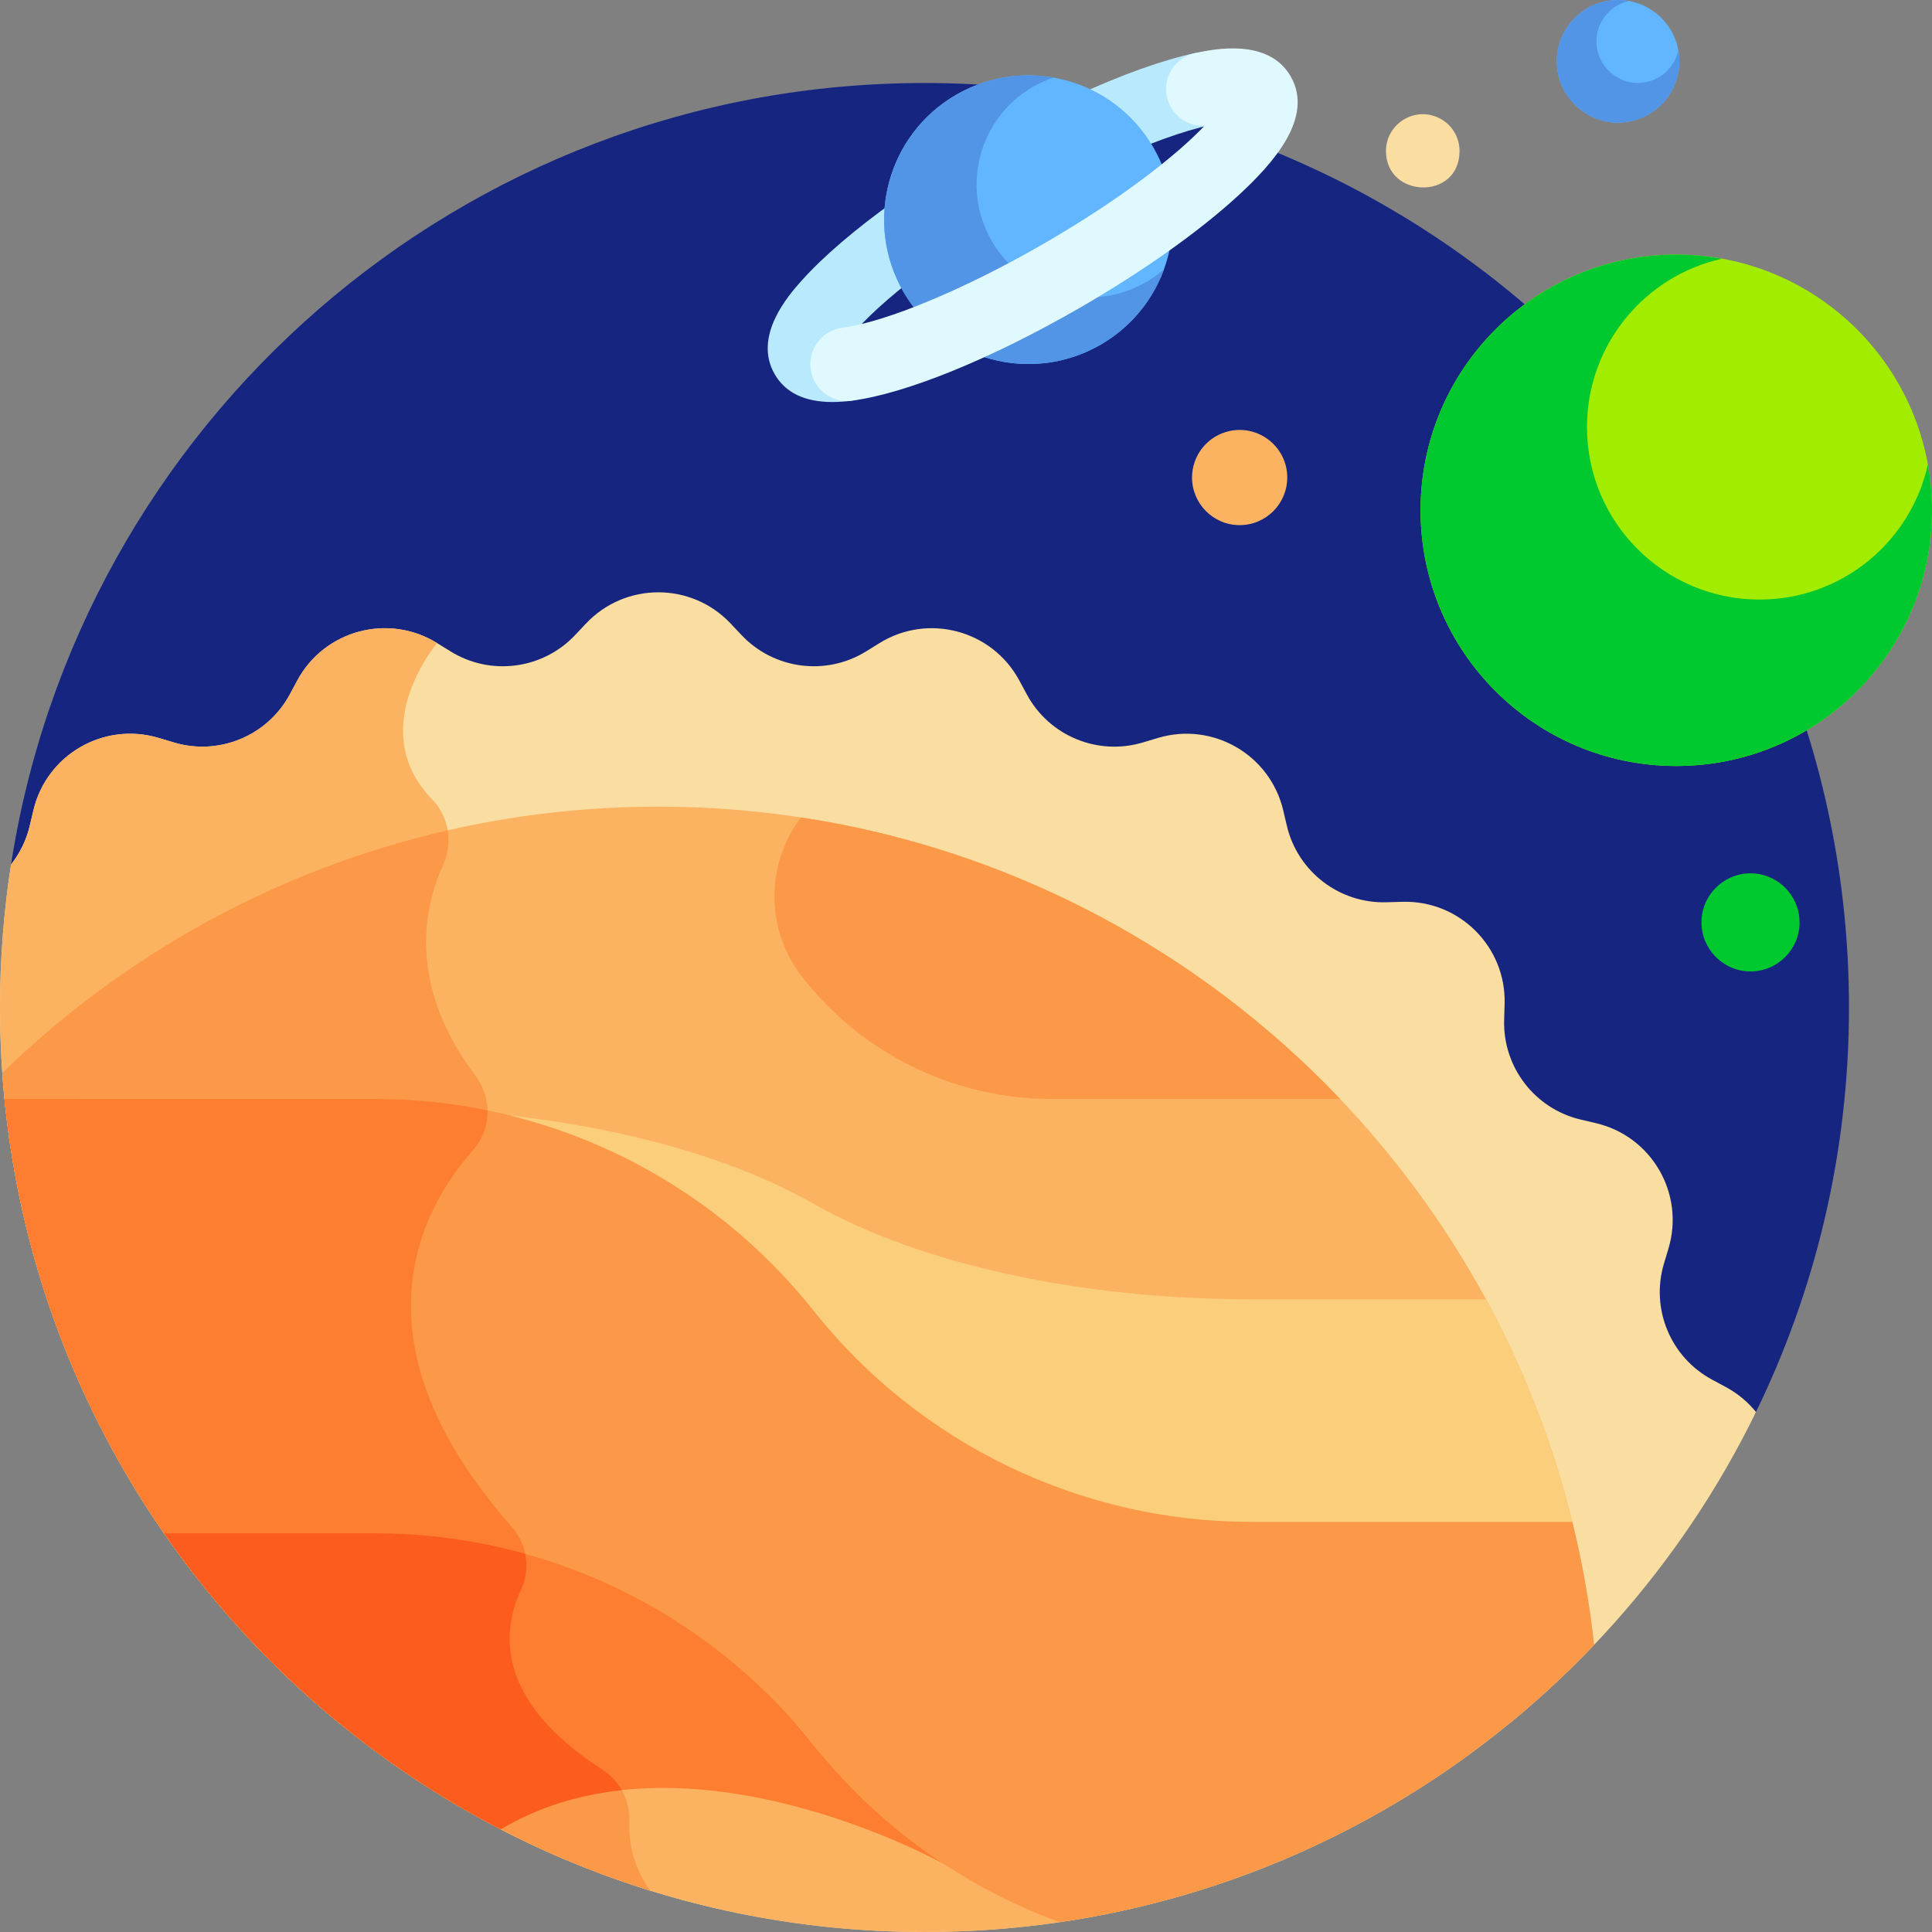 <svg height="512pt" viewBox="0 0 512 512" width="512pt" xmlns="http://www.w3.org/2000/svg"><rect x="0" y="0" width="512" height="512" fill="#808080" stroke="none"/><path d="m2.922 230.102 462.004 144.957c16.047-32.598 25.074-69.273 25.074-108.059 0-135.312-109.688-245.004-245-245.004-122.75 0-224.414 90.277-242.227 208.059zm0 0" fill="#162680"/><path d="m457.391 367.598-3.684-1.984c-11.004-5.926-16.328-18.77-12.742-30.742l1.203-4.023c4.348-14.527-4.438-29.715-19.195-33.191l-4.066-.957c-12.176-2.867-20.656-13.906-20.293-26.414l.125-4.195c.445-15.148-11.953-27.547-27.102-27.102l-4.195.121c-12.508.367-23.547-8.113-26.414-20.289l-.957-4.066c-3.477-14.758-18.664-23.543-33.191-19.195l-4.023 1.203c-11.973 3.582-24.816-1.742-30.742-12.746l-1.984-3.684c-7.195-13.355-24.156-17.891-37.055-9.906l-3.539 2.191c-10.637 6.582-24.438 4.777-33.02-4.316l-2.898-3.07c-10.398-11.016-27.918-11.016-38.316 0l-2.895 3.07c-8.586 9.098-22.387 10.902-33.02 4.316l-3.539-2.188c-12.902-7.984-29.863-3.453-37.059 9.906l-1.98 3.68c-5.926 11.004-18.77 16.328-30.742 12.746l-4.023-1.203c-14.527-4.348-29.719 4.434-33.191 19.195l-.957 4.062c-.91 3.855-2.641 7.336-4.973 10.285-1.918 12.352-2.922 25.008-2.922 37.898 0 135.309 109.691 245 245 245 96.867 0 180.594-56.219 220.355-137.805-2.125-2.625-4.793-4.891-7.965-6.598zm0 0" fill="#fadda0"/><path d="m166.797 482.676c.219-5.516-2.516-10.727-7.156-13.711-28.965-18.621-26.445-37.281-21.555-47.645 2.617-5.551 1.559-12.148-2.504-16.754-43.277-49.016-24.109-84.129-10.199-99.797 4.906-5.535 5.082-13.777.637-19.691-17.949-23.855-13.875-44.238-8.594-55.84 2.672-5.871 1.582-12.777-2.91-17.406-18.078-18.629 1.328-41.406 1.328-41.406-12.898-7.984-29.859-3.449-37.055 9.906l-1.98 3.684c-5.93 11.004-18.773 16.328-30.746 12.742l-4.023-1.203c-14.523-4.348-29.715 4.438-33.191 19.199l-.957 4.062c-.906 3.855-2.637 7.336-4.969 10.285-1.918 12.352-2.922 25.008-2.922 37.898 0 109.988 72.48 203.047 172.281 234.027-4.699-6.594-5.684-13.285-5.484-18.352zm0 0" fill="#fbb362"/><path d="m174.457 213.777c-67.594 0-128.906 26.887-173.84 70.543 4.855 69.496 38.688 131 89.504 172.508h309.762c7.949-6.496 15.492-13.473 22.566-20.898-13.617-124.926-119.441-222.152-247.992-222.152zm0 0" fill="#fbb362"/><path d="m138.086 421.32c2.617-5.551 1.559-12.148-2.504-16.754-43.277-49.016-24.109-84.129-10.199-99.797 4.906-5.535 5.082-13.777.637-19.691-17.949-23.855-13.875-44.238-8.594-55.84 1.34-2.941 1.73-6.145 1.227-9.191-45.273 10.348-85.855 33.008-118.035 64.273 4.855 69.496 38.688 131 89.504 172.508h54.73c-12.961-14.25-10.586-27.41-6.766-35.508zm0 0" fill="#fc9949"/><path d="m245 512c54.18 0 104.238-17.598 144.805-47.371h-289.609c40.57 29.773 90.629 47.371 144.805 47.371zm0 0" fill="#fbb362"/><path d="m172.273 501.016c-4.691-6.586-5.676-13.273-5.477-18.34.219-5.516-2.516-10.727-7.156-13.711-2.25-1.445-4.289-2.895-6.172-4.336h-53.273c21.605 15.855 45.902 28.258 72.078 36.387zm0 0" fill="#fc9949"/><path d="m512 135.23c0 37.426-30.34 67.766-67.77 67.766-37.426 0-67.766-30.34-67.766-67.766 0-37.43 30.34-67.77 67.766-67.77 37.43 0 67.77 30.34 67.77 67.77zm0 0" fill="#a2ec00"/><path d="m466.285 158.891c-25.246 0-45.715-20.465-45.715-45.715 0-21.828 15.305-40.07 35.766-44.613-3.93-.711-7.969-1.098-12.105-1.098-37.426 0-67.766 30.34-67.766 67.766s30.34 67.77 67.766 67.77c37.43 0 67.77-30.344 67.77-67.77 0-4.133-.391-8.172-1.098-12.102-4.547 20.461-22.789 35.762-44.617 35.762zm0 0" fill="#00c82f"/><path d="m220.609 106.539c-7.34 0-12.477-2.469-15.305-7.367-5.875-10.172 3.828-21.082 7.012-24.664 5.723-6.438 14.375-13.844 25.023-21.43 4.387-3.121 10.473-2.098 13.598 2.289 3.121 4.387 2.098 10.473-2.289 13.594-11.023 7.852-17.68 14.004-21.465 18.184 3.617 1.043 6.457 4.137 6.977 8.109.699 5.34-3.066 10.234-8.402 10.93-1.82.238-3.539.355-5.148.355zm0 0" fill="#b9e9fd"/><path d="m289.07 44.047c-3.684 0-7.211-2.098-8.855-5.66-2.262-4.887-.133-10.68 4.758-12.941 12.137-5.613 23.125-9.547 31.77-11.387 5.266-1.121 10.441 2.246 11.562 7.512 1.117 5.27-2.246 10.445-7.516 11.562-7.137 1.516-16.953 5.07-27.637 10.012-1.324.613-2.715.902-4.082.902zm0 0" fill="#b9e9fd"/><path d="m463.902 257.441c-7.223 0-12.996-5.918-12.996-13 0-8.242 7.613-14.352 15.543-12.754 6.277 1.305 10.453 6.758 10.453 12.754 0 7.152-5.816 13-13 13zm0 0" fill="#00c82f"/><path d="m367.297 40.012c0-6.27 5.777-10.75 11.66-9.566 4.715 1 7.84 5.031 7.84 9.566 0 13.145-19.5 12.633-19.5 0zm0 0" fill="#fadda0"/><path d="m412.559 16.25c0-9.535 8.227-17.109 17.848-16.172 8.336.836 14.648 7.852 14.648 16.172 0 8.254-6.258 15.316-14.648 16.156-8.914 1.082-17.848-6.215-17.848-16.156zm0 0" fill="#61b6ff"/><path d="m435.145 21.926c-6.031.734-12.078-4.203-12.078-10.93 0-5.262 3.703-9.637 8.598-10.73-.414-.074-.832-.145-1.258-.188-9.621-.938-17.848 6.637-17.848 16.172 0 9.941 8.934 17.238 17.848 16.156 8.391-.84 14.648-7.902 14.648-16.156 0-.988-.094-1.957-.266-2.898-.996 4.516-4.789 8.09-9.645 8.574zm0 0" fill="#5294e5"/><path d="m212.246 216.621c-9.555 12.691-9.363 30.184.625 42.652.074.094.145.184.219.277 15.902 20.023 40.074 31.695 65.645 31.695h76.43c-37.234-39.102-87.031-66.133-142.918-74.625zm0 0" fill="#fc9949"/><path d="m422.453 435.922c-1.215-11.105-3.156-21.996-5.777-32.617h-85.07c-45.199 0-87.93-20.629-116.039-56.027-28.109-35.398-70.84-56.031-116.043-56.031h-98.328c4.172 42.488 19.207 81.785 42.277 115.09h56.051c45.203 0 87.934 20.633 116.043 56.031 17.195 21.652 39.863 37.766 65.215 47.023 55.418-8.109 104.816-34.762 141.672-73.469zm0 0" fill="#fc9949"/><path d="m1.195 291.246c4.172 42.488 19.207 81.781 42.277 115.09h56.051c13.551 0 26.879 1.867 39.656 5.418-.547-2.613-1.762-5.105-3.598-7.184-43.277-49.02-24.109-84.129-10.199-99.801 2.645-2.98 3.902-6.75 3.816-10.516-9.68-1.98-19.613-3.008-29.676-3.008zm0 0" fill="#fd7e31"/><path d="m215.566 462.363c-28.109-35.395-70.84-56.027-116.043-56.027h-56.051c22.797 32.906 53.434 59.965 89.223 78.457 48.875-29.25 117.508 9.227 117.531 9.238-13.016-8.551-24.75-19.188-34.66-31.668zm0 0" fill="#fd7e31"/><path d="m164.777 474.402c-1.227-2.164-2.973-4.047-5.137-5.438-28.961-18.621-26.445-37.281-21.555-47.645 1.434-3.039 1.758-6.395 1.094-9.566-12.777-3.551-26.102-5.418-39.652-5.418h-56.055c22.797 32.906 53.434 59.965 89.223 78.457 10.109-6.051 21.066-9.195 32.082-10.391zm0 0" fill="#fc5d1f"/><path d="m393.828 344.332h-62.223c-45.199 0-87.93-9.328-116.039-25.34-20.543-11.703-48.902-19.832-80.32-23.363 31.418 7.809 59.777 25.777 80.32 51.648 28.109 35.398 70.84 56.027 116.039 56.027h85.07c-5.133-20.805-12.859-40.59-22.848-58.973zm0 0" fill="#face7a"/><path d="m305.672 39.098c-10.562-18.297-33.953-24.562-52.25-14-18.293 10.562-24.559 33.953-13.996 52.246 10.562 18.297 33.953 24.562 52.246 14s24.562-33.953 14-52.246zm0 0" fill="#61b6ff"/><path d="m303.66 74.793c-14.301 8.258-32.59 3.355-40.848-10.945-8.258-14.301-3.355-32.59 10.945-40.848 1.75-1.012 3.562-1.82 5.406-2.445-8.543-1.504-17.637-.129-25.734 4.543-18.293 10.562-24.562 33.957-14 52.25 10.562 18.293 33.957 24.562 52.25 14 8.098-4.676 13.832-11.863 16.801-20.012-1.461 1.281-3.07 2.445-4.82 3.457zm0 0" fill="#5294e5"/><path d="m224.48 106.266c-4.82 0-9.012-3.574-9.652-8.484-.699-5.34 3.062-10.234 8.402-10.93 11.617-1.523 32.531-10.246 53.285-22.227 21.641-12.496 35.695-23.953 42.707-31.289-4.703.207-8.988-2.973-9.992-7.715-1.117-5.27 2.246-10.445 7.512-11.562 4.789-1.016 19.359-4.109 25.293 6.168 6.367 11.031-4.906 23.34-13.938 31.641-10.371 9.527-25.23 20.055-41.836 29.645-23.496 13.566-46.117 22.789-60.504 24.672-.43.055-.855.082-1.277.082zm0 0" fill="#e0f9fe"/><path d="m328.516 139.164c-7.066 0-12.617-5.773-12.617-12.617 0-5.836 4.07-11.129 10.156-12.363 7.684-1.539 15.078 4.324 15.078 12.363 0 6.895-5.574 12.617-12.617 12.617zm0 0" fill="#fbb362"/></svg>